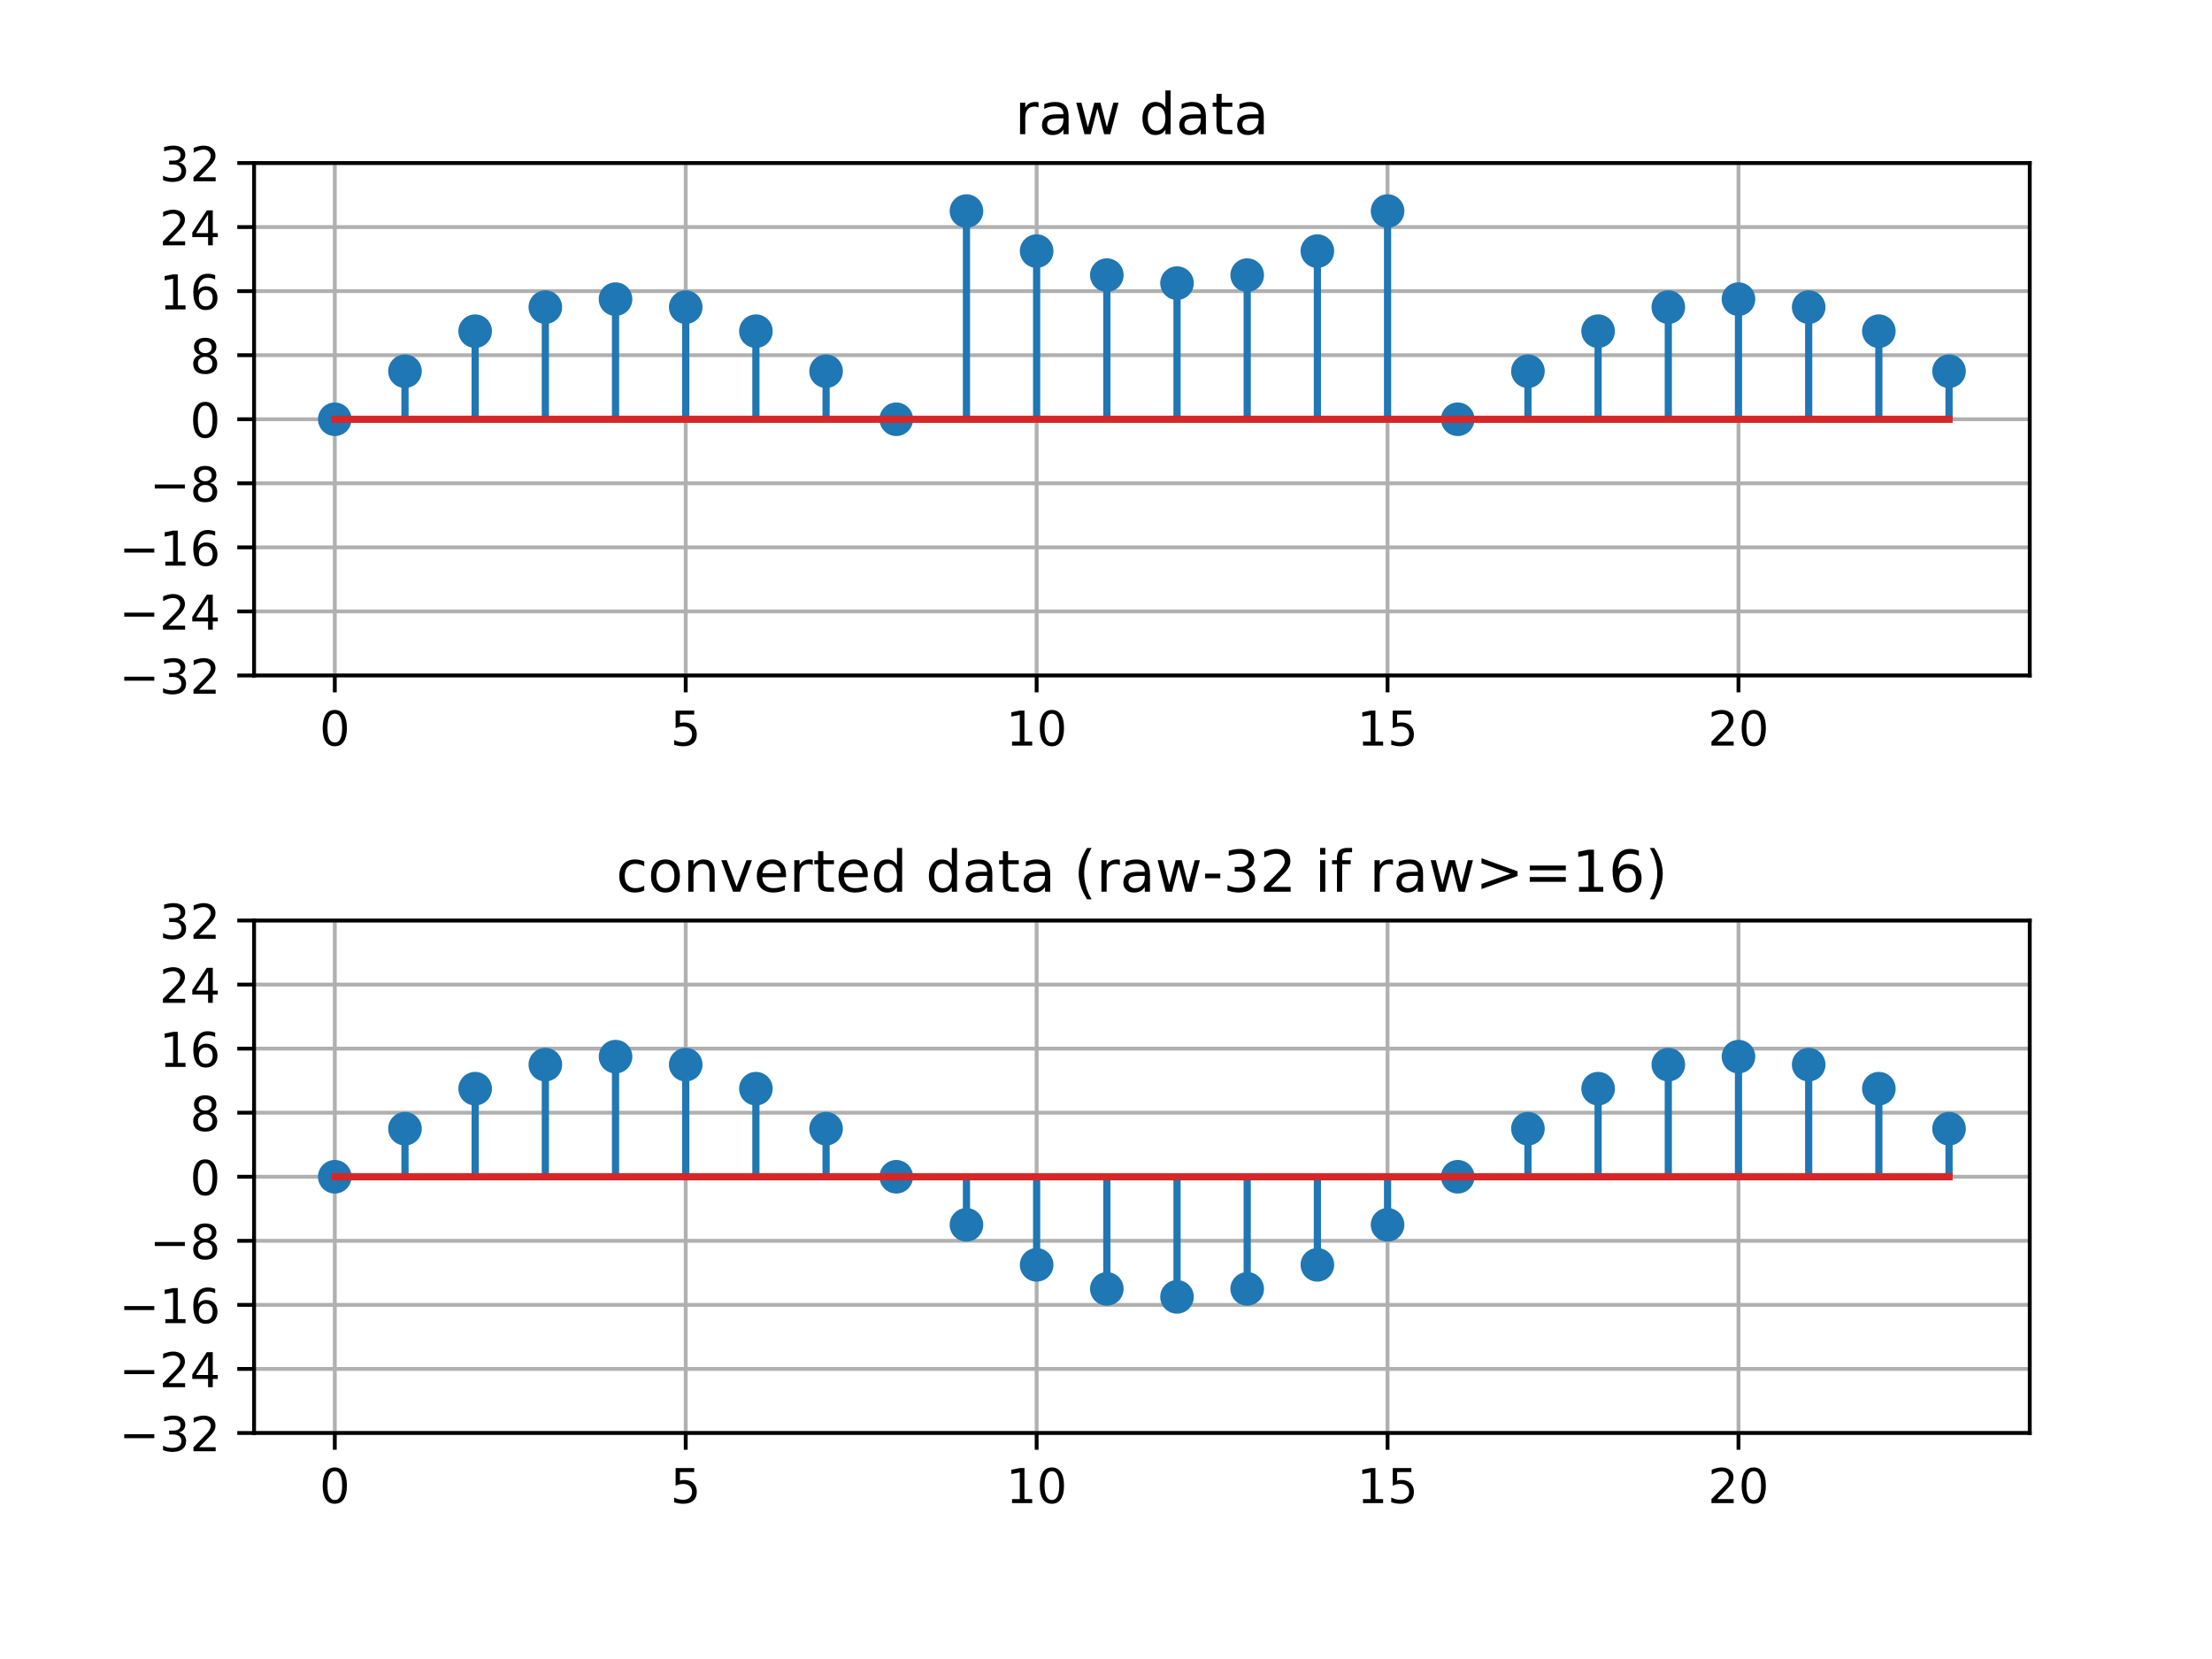 <?xml version="1.0" encoding="utf-8" standalone="no"?>
<!DOCTYPE svg PUBLIC "-//W3C//DTD SVG 1.1//EN"
  "http://www.w3.org/Graphics/SVG/1.1/DTD/svg11.dtd">
<!-- Created with matplotlib (https://matplotlib.org/) -->
<svg height="345.6pt" version="1.1" viewBox="0 0 460.8 345.6" width="460.8pt" xmlns="http://www.w3.org/2000/svg" xmlns:xlink="http://www.w3.org/1999/xlink">
 <defs>
  <style type="text/css">*{stroke-linecap:butt;stroke-linejoin:round;}</style>
 </defs>
 <g id="figure_1">
  <g id="patch_1">
   <path d="M 0 345.6 
L 460.8 345.6 
L 460.8 0 
L 0 0 
z
" style="fill:#ffffff;"/>
  </g>
  <g id="axes_1">
   <g id="patch_2">
    <path d="M 52.93 140.72 
L 422.835 140.72 
L 422.835 33.96 
L 52.93 33.96 
z
" style="fill:#ffffff;"/>
   </g>
   <g id="matplotlib.axis_1">
    <g id="xtick_1">
     <g id="line2d_1">
      <path clip-path="url(#p9aabb02a4c)" d="M 69.744 140.72 
L 69.744 33.96 
" style="fill:none;stroke:#b0b0b0;stroke-linecap:square;stroke-width:0.8;"/>
     </g>
     <g id="line2d_2">
      <defs>
       <path d="M 0 0 
L 0 3.5 
" id="m1d10cc7fa0" style="stroke:#000000;stroke-width:0.8;"/>
      </defs>
      <g>
       <use style="stroke:#000000;stroke-width:0.8;" x="69.744" xlink:href="#m1d10cc7fa0" y="140.72"/>
      </g>
     </g>
     <g id="text_1">
      <!-- 0 -->
      <g transform="translate(66.563 155.318)scale(0.1 -0.1)">
       <defs>
        <path d="M 31.781 66.406 
Q 24.172 66.406 20.328 58.906 
Q 16.5 51.422 16.5 36.375 
Q 16.5 21.391 20.328 13.891 
Q 24.172 6.391 31.781 6.391 
Q 39.453 6.391 43.281 13.891 
Q 47.125 21.391 47.125 36.375 
Q 47.125 51.422 43.281 58.906 
Q 39.453 66.406 31.781 66.406 
z
M 31.781 74.219 
Q 44.047 74.219 50.516 64.516 
Q 56.984 54.828 56.984 36.375 
Q 56.984 17.969 50.516 8.266 
Q 44.047 -1.422 31.781 -1.422 
Q 19.531 -1.422 13.062 8.266 
Q 6.594 17.969 6.594 36.375 
Q 6.594 54.828 13.062 64.516 
Q 19.531 74.219 31.781 74.219 
z
" id="DejaVuSans-48"/>
       </defs>
       <use xlink:href="#DejaVuSans-48"/>
      </g>
     </g>
    </g>
    <g id="xtick_2">
     <g id="line2d_3">
      <path clip-path="url(#p9aabb02a4c)" d="M 142.848 140.72 
L 142.848 33.96 
" style="fill:none;stroke:#b0b0b0;stroke-linecap:square;stroke-width:0.8;"/>
     </g>
     <g id="line2d_4">
      <g>
       <use style="stroke:#000000;stroke-width:0.8;" x="142.848" xlink:href="#m1d10cc7fa0" y="140.72"/>
      </g>
     </g>
     <g id="text_2">
      <!-- 5 -->
      <g transform="translate(139.666 155.318)scale(0.1 -0.1)">
       <defs>
        <path d="M 10.797 72.906 
L 49.516 72.906 
L 49.516 64.594 
L 19.828 64.594 
L 19.828 46.734 
Q 21.969 47.469 24.109 47.828 
Q 26.266 48.188 28.422 48.188 
Q 40.625 48.188 47.75 41.5 
Q 54.891 34.812 54.891 23.391 
Q 54.891 11.625 47.562 5.094 
Q 40.234 -1.422 26.906 -1.422 
Q 22.312 -1.422 17.547 -0.641 
Q 12.797 0.141 7.719 1.703 
L 7.719 11.625 
Q 12.109 9.234 16.797 8.062 
Q 21.484 6.891 26.703 6.891 
Q 35.156 6.891 40.078 11.328 
Q 45.016 15.766 45.016 23.391 
Q 45.016 31 40.078 35.438 
Q 35.156 39.891 26.703 39.891 
Q 22.75 39.891 18.812 39.016 
Q 14.891 38.141 10.797 36.281 
z
" id="DejaVuSans-53"/>
       </defs>
       <use xlink:href="#DejaVuSans-53"/>
      </g>
     </g>
    </g>
    <g id="xtick_3">
     <g id="line2d_5">
      <path clip-path="url(#p9aabb02a4c)" d="M 215.951 140.72 
L 215.951 33.96 
" style="fill:none;stroke:#b0b0b0;stroke-linecap:square;stroke-width:0.8;"/>
     </g>
     <g id="line2d_6">
      <g>
       <use style="stroke:#000000;stroke-width:0.8;" x="215.951" xlink:href="#m1d10cc7fa0" y="140.72"/>
      </g>
     </g>
     <g id="text_3">
      <!-- 10 -->
      <g transform="translate(209.589 155.318)scale(0.1 -0.1)">
       <defs>
        <path d="M 12.406 8.297 
L 28.516 8.297 
L 28.516 63.922 
L 10.984 60.406 
L 10.984 69.391 
L 28.422 72.906 
L 38.281 72.906 
L 38.281 8.297 
L 54.391 8.297 
L 54.391 0 
L 12.406 0 
z
" id="DejaVuSans-49"/>
       </defs>
       <use xlink:href="#DejaVuSans-49"/>
       <use x="63.623" xlink:href="#DejaVuSans-48"/>
      </g>
     </g>
    </g>
    <g id="xtick_4">
     <g id="line2d_7">
      <path clip-path="url(#p9aabb02a4c)" d="M 289.055 140.72 
L 289.055 33.96 
" style="fill:none;stroke:#b0b0b0;stroke-linecap:square;stroke-width:0.8;"/>
     </g>
     <g id="line2d_8">
      <g>
       <use style="stroke:#000000;stroke-width:0.8;" x="289.055" xlink:href="#m1d10cc7fa0" y="140.72"/>
      </g>
     </g>
     <g id="text_4">
      <!-- 15 -->
      <g transform="translate(282.693 155.318)scale(0.1 -0.1)">
       <use xlink:href="#DejaVuSans-49"/>
       <use x="63.623" xlink:href="#DejaVuSans-53"/>
      </g>
     </g>
    </g>
    <g id="xtick_5">
     <g id="line2d_9">
      <path clip-path="url(#p9aabb02a4c)" d="M 362.159 140.72 
L 362.159 33.96 
" style="fill:none;stroke:#b0b0b0;stroke-linecap:square;stroke-width:0.8;"/>
     </g>
     <g id="line2d_10">
      <g>
       <use style="stroke:#000000;stroke-width:0.8;" x="362.159" xlink:href="#m1d10cc7fa0" y="140.72"/>
      </g>
     </g>
     <g id="text_5">
      <!-- 20 -->
      <g transform="translate(355.796 155.318)scale(0.1 -0.1)">
       <defs>
        <path d="M 19.188 8.297 
L 53.609 8.297 
L 53.609 0 
L 7.328 0 
L 7.328 8.297 
Q 12.938 14.109 22.625 23.891 
Q 32.328 33.688 34.812 36.531 
Q 39.547 41.844 41.422 45.531 
Q 43.312 49.219 43.312 52.781 
Q 43.312 58.594 39.234 62.25 
Q 35.156 65.922 28.609 65.922 
Q 23.969 65.922 18.812 64.312 
Q 13.672 62.703 7.812 59.422 
L 7.812 69.391 
Q 13.766 71.781 18.938 73 
Q 24.125 74.219 28.422 74.219 
Q 39.75 74.219 46.484 68.547 
Q 53.219 62.891 53.219 53.422 
Q 53.219 48.922 51.531 44.891 
Q 49.859 40.875 45.406 35.406 
Q 44.188 33.984 37.641 27.219 
Q 31.109 20.453 19.188 8.297 
z
" id="DejaVuSans-50"/>
       </defs>
       <use xlink:href="#DejaVuSans-50"/>
       <use x="63.623" xlink:href="#DejaVuSans-48"/>
      </g>
     </g>
    </g>
   </g>
   <g id="matplotlib.axis_2">
    <g id="ytick_1">
     <g id="line2d_11">
      <path clip-path="url(#p9aabb02a4c)" d="M 52.93 87.34 
L 422.835 87.34 
" style="fill:none;stroke:#b0b0b0;stroke-linecap:square;stroke-width:0.8;"/>
     </g>
     <g id="line2d_12">
      <defs>
       <path d="M 0 0 
L -3.5 0 
" id="mdad51e6740" style="stroke:#000000;stroke-width:0.8;"/>
      </defs>
      <g>
       <use style="stroke:#000000;stroke-width:0.8;" x="52.93" xlink:href="#mdad51e6740" y="87.34"/>
      </g>
     </g>
     <g id="text_6">
      <!-- 0 -->
      <g transform="translate(39.568 91.139)scale(0.1 -0.1)">
       <use xlink:href="#DejaVuSans-48"/>
      </g>
     </g>
    </g>
    <g id="ytick_2">
     <g id="line2d_13">
      <path clip-path="url(#p9aabb02a4c)" d="M 52.93 73.995 
L 422.835 73.995 
" style="fill:none;stroke:#b0b0b0;stroke-linecap:square;stroke-width:0.8;"/>
     </g>
     <g id="line2d_14">
      <g>
       <use style="stroke:#000000;stroke-width:0.8;" x="52.93" xlink:href="#mdad51e6740" y="73.995"/>
      </g>
     </g>
     <g id="text_7">
      <!-- 8 -->
      <g transform="translate(39.568 77.794)scale(0.1 -0.1)">
       <defs>
        <path d="M 31.781 34.625 
Q 24.75 34.625 20.719 30.859 
Q 16.703 27.094 16.703 20.516 
Q 16.703 13.922 20.719 10.156 
Q 24.75 6.391 31.781 6.391 
Q 38.812 6.391 42.859 10.172 
Q 46.922 13.969 46.922 20.516 
Q 46.922 27.094 42.891 30.859 
Q 38.875 34.625 31.781 34.625 
z
M 21.922 38.812 
Q 15.578 40.375 12.031 44.719 
Q 8.5 49.078 8.5 55.328 
Q 8.5 64.062 14.719 69.141 
Q 20.953 74.219 31.781 74.219 
Q 42.672 74.219 48.875 69.141 
Q 55.078 64.062 55.078 55.328 
Q 55.078 49.078 51.531 44.719 
Q 48 40.375 41.703 38.812 
Q 48.828 37.156 52.797 32.312 
Q 56.781 27.484 56.781 20.516 
Q 56.781 9.906 50.312 4.234 
Q 43.844 -1.422 31.781 -1.422 
Q 19.734 -1.422 13.25 4.234 
Q 6.781 9.906 6.781 20.516 
Q 6.781 27.484 10.781 32.312 
Q 14.797 37.156 21.922 38.812 
z
M 18.312 54.391 
Q 18.312 48.734 21.844 45.562 
Q 25.391 42.391 31.781 42.391 
Q 38.141 42.391 41.719 45.562 
Q 45.312 48.734 45.312 54.391 
Q 45.312 60.062 41.719 63.234 
Q 38.141 66.406 31.781 66.406 
Q 25.391 66.406 21.844 63.234 
Q 18.312 60.062 18.312 54.391 
z
" id="DejaVuSans-56"/>
       </defs>
       <use xlink:href="#DejaVuSans-56"/>
      </g>
     </g>
    </g>
    <g id="ytick_3">
     <g id="line2d_15">
      <path clip-path="url(#p9aabb02a4c)" d="M 52.93 60.65 
L 422.835 60.65 
" style="fill:none;stroke:#b0b0b0;stroke-linecap:square;stroke-width:0.8;"/>
     </g>
     <g id="line2d_16">
      <g>
       <use style="stroke:#000000;stroke-width:0.8;" x="52.93" xlink:href="#mdad51e6740" y="60.65"/>
      </g>
     </g>
     <g id="text_8">
      <!-- 16 -->
      <g transform="translate(33.205 64.449)scale(0.1 -0.1)">
       <defs>
        <path d="M 33.016 40.375 
Q 26.375 40.375 22.484 35.828 
Q 18.609 31.297 18.609 23.391 
Q 18.609 15.531 22.484 10.953 
Q 26.375 6.391 33.016 6.391 
Q 39.656 6.391 43.531 10.953 
Q 47.406 15.531 47.406 23.391 
Q 47.406 31.297 43.531 35.828 
Q 39.656 40.375 33.016 40.375 
z
M 52.594 71.297 
L 52.594 62.312 
Q 48.875 64.062 45.094 64.984 
Q 41.312 65.922 37.594 65.922 
Q 27.828 65.922 22.672 59.328 
Q 17.531 52.734 16.797 39.406 
Q 19.672 43.656 24.016 45.922 
Q 28.375 48.188 33.594 48.188 
Q 44.578 48.188 50.953 41.516 
Q 57.328 34.859 57.328 23.391 
Q 57.328 12.156 50.688 5.359 
Q 44.047 -1.422 33.016 -1.422 
Q 20.359 -1.422 13.672 8.266 
Q 6.984 17.969 6.984 36.375 
Q 6.984 53.656 15.188 63.938 
Q 23.391 74.219 37.203 74.219 
Q 40.922 74.219 44.703 73.484 
Q 48.484 72.75 52.594 71.297 
z
" id="DejaVuSans-54"/>
       </defs>
       <use xlink:href="#DejaVuSans-49"/>
       <use x="63.623" xlink:href="#DejaVuSans-54"/>
      </g>
     </g>
    </g>
    <g id="ytick_4">
     <g id="line2d_17">
      <path clip-path="url(#p9aabb02a4c)" d="M 52.93 47.305 
L 422.835 47.305 
" style="fill:none;stroke:#b0b0b0;stroke-linecap:square;stroke-width:0.8;"/>
     </g>
     <g id="line2d_18">
      <g>
       <use style="stroke:#000000;stroke-width:0.8;" x="52.93" xlink:href="#mdad51e6740" y="47.305"/>
      </g>
     </g>
     <g id="text_9">
      <!-- 24 -->
      <g transform="translate(33.205 51.104)scale(0.1 -0.1)">
       <defs>
        <path d="M 37.797 64.312 
L 12.891 25.391 
L 37.797 25.391 
z
M 35.203 72.906 
L 47.609 72.906 
L 47.609 25.391 
L 58.016 25.391 
L 58.016 17.188 
L 47.609 17.188 
L 47.609 0 
L 37.797 0 
L 37.797 17.188 
L 4.891 17.188 
L 4.891 26.703 
z
" id="DejaVuSans-52"/>
       </defs>
       <use xlink:href="#DejaVuSans-50"/>
       <use x="63.623" xlink:href="#DejaVuSans-52"/>
      </g>
     </g>
    </g>
    <g id="ytick_5">
     <g id="line2d_19">
      <path clip-path="url(#p9aabb02a4c)" d="M 52.93 33.96 
L 422.835 33.96 
" style="fill:none;stroke:#b0b0b0;stroke-linecap:square;stroke-width:0.8;"/>
     </g>
     <g id="line2d_20">
      <g>
       <use style="stroke:#000000;stroke-width:0.8;" x="52.93" xlink:href="#mdad51e6740" y="33.96"/>
      </g>
     </g>
     <g id="text_10">
      <!-- 32 -->
      <g transform="translate(33.205 37.759)scale(0.1 -0.1)">
       <defs>
        <path d="M 40.578 39.312 
Q 47.656 37.797 51.625 33 
Q 55.609 28.219 55.609 21.188 
Q 55.609 10.406 48.188 4.484 
Q 40.766 -1.422 27.094 -1.422 
Q 22.516 -1.422 17.656 -0.516 
Q 12.797 0.391 7.625 2.203 
L 7.625 11.719 
Q 11.719 9.328 16.594 8.109 
Q 21.484 6.891 26.812 6.891 
Q 36.078 6.891 40.938 10.547 
Q 45.797 14.203 45.797 21.188 
Q 45.797 27.641 41.281 31.266 
Q 36.766 34.906 28.719 34.906 
L 20.219 34.906 
L 20.219 43.016 
L 29.109 43.016 
Q 36.375 43.016 40.234 45.922 
Q 44.094 48.828 44.094 54.297 
Q 44.094 59.906 40.109 62.906 
Q 36.141 65.922 28.719 65.922 
Q 24.656 65.922 20.016 65.031 
Q 15.375 64.156 9.812 62.312 
L 9.812 71.094 
Q 15.438 72.656 20.344 73.438 
Q 25.25 74.219 29.594 74.219 
Q 40.828 74.219 47.359 69.109 
Q 53.906 64.016 53.906 55.328 
Q 53.906 49.266 50.438 45.094 
Q 46.969 40.922 40.578 39.312 
z
" id="DejaVuSans-51"/>
       </defs>
       <use xlink:href="#DejaVuSans-51"/>
       <use x="63.623" xlink:href="#DejaVuSans-50"/>
      </g>
     </g>
    </g>
    <g id="ytick_6">
     <g id="line2d_21">
      <path clip-path="url(#p9aabb02a4c)" d="M 52.93 100.685 
L 422.835 100.685 
" style="fill:none;stroke:#b0b0b0;stroke-linecap:square;stroke-width:0.8;"/>
     </g>
     <g id="line2d_22">
      <g>
       <use style="stroke:#000000;stroke-width:0.8;" x="52.93" xlink:href="#mdad51e6740" y="100.685"/>
      </g>
     </g>
     <g id="text_11">
      <!-- −8 -->
      <g transform="translate(31.188 104.484)scale(0.1 -0.1)">
       <defs>
        <path d="M 10.594 35.5 
L 73.188 35.5 
L 73.188 27.203 
L 10.594 27.203 
z
" id="DejaVuSans-8722"/>
       </defs>
       <use xlink:href="#DejaVuSans-8722"/>
       <use x="83.789" xlink:href="#DejaVuSans-56"/>
      </g>
     </g>
    </g>
    <g id="ytick_7">
     <g id="line2d_23">
      <path clip-path="url(#p9aabb02a4c)" d="M 52.93 114.03 
L 422.835 114.03 
" style="fill:none;stroke:#b0b0b0;stroke-linecap:square;stroke-width:0.8;"/>
     </g>
     <g id="line2d_24">
      <g>
       <use style="stroke:#000000;stroke-width:0.8;" x="52.93" xlink:href="#mdad51e6740" y="114.03"/>
      </g>
     </g>
     <g id="text_12">
      <!-- −16 -->
      <g transform="translate(24.825 117.829)scale(0.1 -0.1)">
       <use xlink:href="#DejaVuSans-8722"/>
       <use x="83.789" xlink:href="#DejaVuSans-49"/>
       <use x="147.412" xlink:href="#DejaVuSans-54"/>
      </g>
     </g>
    </g>
    <g id="ytick_8">
     <g id="line2d_25">
      <path clip-path="url(#p9aabb02a4c)" d="M 52.93 127.375 
L 422.835 127.375 
" style="fill:none;stroke:#b0b0b0;stroke-linecap:square;stroke-width:0.8;"/>
     </g>
     <g id="line2d_26">
      <g>
       <use style="stroke:#000000;stroke-width:0.8;" x="52.93" xlink:href="#mdad51e6740" y="127.375"/>
      </g>
     </g>
     <g id="text_13">
      <!-- −24 -->
      <g transform="translate(24.825 131.174)scale(0.1 -0.1)">
       <use xlink:href="#DejaVuSans-8722"/>
       <use x="83.789" xlink:href="#DejaVuSans-50"/>
       <use x="147.412" xlink:href="#DejaVuSans-52"/>
      </g>
     </g>
    </g>
    <g id="ytick_9">
     <g id="line2d_27">
      <path clip-path="url(#p9aabb02a4c)" d="M 52.93 140.72 
L 422.835 140.72 
" style="fill:none;stroke:#b0b0b0;stroke-linecap:square;stroke-width:0.8;"/>
     </g>
     <g id="line2d_28">
      <g>
       <use style="stroke:#000000;stroke-width:0.8;" x="52.93" xlink:href="#mdad51e6740" y="140.72"/>
      </g>
     </g>
     <g id="text_14">
      <!-- −32 -->
      <g transform="translate(24.825 144.519)scale(0.1 -0.1)">
       <use xlink:href="#DejaVuSans-8722"/>
       <use x="83.789" xlink:href="#DejaVuSans-51"/>
       <use x="147.412" xlink:href="#DejaVuSans-50"/>
      </g>
     </g>
    </g>
   </g>
   <g id="LineCollection_1">
    <path clip-path="url(#p9aabb02a4c)" d="M 69.744 87.34 
L 69.744 87.34 
" style="fill:none;stroke:#1f77b4;stroke-width:1.5;"/>
    <path clip-path="url(#p9aabb02a4c)" d="M 84.365 87.34 
L 84.365 77.331 
" style="fill:none;stroke:#1f77b4;stroke-width:1.5;"/>
    <path clip-path="url(#p9aabb02a4c)" d="M 98.985 87.34 
L 98.985 68.991 
" style="fill:none;stroke:#1f77b4;stroke-width:1.5;"/>
    <path clip-path="url(#p9aabb02a4c)" d="M 113.606 87.34 
L 113.606 63.986 
" style="fill:none;stroke:#1f77b4;stroke-width:1.5;"/>
    <path clip-path="url(#p9aabb02a4c)" d="M 128.227 87.34 
L 128.227 62.318 
" style="fill:none;stroke:#1f77b4;stroke-width:1.5;"/>
    <path clip-path="url(#p9aabb02a4c)" d="M 142.848 87.34 
L 142.848 63.986 
" style="fill:none;stroke:#1f77b4;stroke-width:1.5;"/>
    <path clip-path="url(#p9aabb02a4c)" d="M 157.468 87.34 
L 157.468 68.991 
" style="fill:none;stroke:#1f77b4;stroke-width:1.5;"/>
    <path clip-path="url(#p9aabb02a4c)" d="M 172.089 87.34 
L 172.089 77.331 
" style="fill:none;stroke:#1f77b4;stroke-width:1.5;"/>
    <path clip-path="url(#p9aabb02a4c)" d="M 186.71 87.34 
L 186.71 87.34 
" style="fill:none;stroke:#1f77b4;stroke-width:1.5;"/>
    <path clip-path="url(#p9aabb02a4c)" d="M 201.331 87.34 
L 201.331 43.969 
" style="fill:none;stroke:#1f77b4;stroke-width:1.5;"/>
    <path clip-path="url(#p9aabb02a4c)" d="M 215.951 87.34 
L 215.951 52.309 
" style="fill:none;stroke:#1f77b4;stroke-width:1.5;"/>
    <path clip-path="url(#p9aabb02a4c)" d="M 230.572 87.34 
L 230.572 57.314 
" style="fill:none;stroke:#1f77b4;stroke-width:1.5;"/>
    <path clip-path="url(#p9aabb02a4c)" d="M 245.193 87.34 
L 245.193 58.982 
" style="fill:none;stroke:#1f77b4;stroke-width:1.5;"/>
    <path clip-path="url(#p9aabb02a4c)" d="M 259.814 87.34 
L 259.814 57.314 
" style="fill:none;stroke:#1f77b4;stroke-width:1.5;"/>
    <path clip-path="url(#p9aabb02a4c)" d="M 274.434 87.34 
L 274.434 52.309 
" style="fill:none;stroke:#1f77b4;stroke-width:1.5;"/>
    <path clip-path="url(#p9aabb02a4c)" d="M 289.055 87.34 
L 289.055 43.969 
" style="fill:none;stroke:#1f77b4;stroke-width:1.5;"/>
    <path clip-path="url(#p9aabb02a4c)" d="M 303.676 87.34 
L 303.676 87.34 
" style="fill:none;stroke:#1f77b4;stroke-width:1.5;"/>
    <path clip-path="url(#p9aabb02a4c)" d="M 318.297 87.34 
L 318.297 77.331 
" style="fill:none;stroke:#1f77b4;stroke-width:1.5;"/>
    <path clip-path="url(#p9aabb02a4c)" d="M 332.917 87.34 
L 332.917 68.991 
" style="fill:none;stroke:#1f77b4;stroke-width:1.5;"/>
    <path clip-path="url(#p9aabb02a4c)" d="M 347.538 87.34 
L 347.538 63.986 
" style="fill:none;stroke:#1f77b4;stroke-width:1.5;"/>
    <path clip-path="url(#p9aabb02a4c)" d="M 362.159 87.34 
L 362.159 62.318 
" style="fill:none;stroke:#1f77b4;stroke-width:1.5;"/>
    <path clip-path="url(#p9aabb02a4c)" d="M 376.78 87.34 
L 376.78 63.986 
" style="fill:none;stroke:#1f77b4;stroke-width:1.5;"/>
    <path clip-path="url(#p9aabb02a4c)" d="M 391.4 87.34 
L 391.4 68.991 
" style="fill:none;stroke:#1f77b4;stroke-width:1.5;"/>
    <path clip-path="url(#p9aabb02a4c)" d="M 406.021 87.34 
L 406.021 77.331 
" style="fill:none;stroke:#1f77b4;stroke-width:1.5;"/>
   </g>
   <g id="line2d_29">
    <defs>
     <path d="M 0 3 
C 0.796 3 1.559 2.684 2.121 2.121 
C 2.684 1.559 3 0.796 3 0 
C 3 -0.796 2.684 -1.559 2.121 -2.121 
C 1.559 -2.684 0.796 -3 0 -3 
C -0.796 -3 -1.559 -2.684 -2.121 -2.121 
C -2.684 -1.559 -3 -0.796 -3 0 
C -3 0.796 -2.684 1.559 -2.121 2.121 
C -1.559 2.684 -0.796 3 0 3 
z
" id="mf9936ecbf2" style="stroke:#1f77b4;"/>
    </defs>
    <g clip-path="url(#p9aabb02a4c)">
     <use style="fill:#1f77b4;stroke:#1f77b4;" x="69.744" xlink:href="#mf9936ecbf2" y="87.34"/>
     <use style="fill:#1f77b4;stroke:#1f77b4;" x="84.365" xlink:href="#mf9936ecbf2" y="77.331"/>
     <use style="fill:#1f77b4;stroke:#1f77b4;" x="98.985" xlink:href="#mf9936ecbf2" y="68.991"/>
     <use style="fill:#1f77b4;stroke:#1f77b4;" x="113.606" xlink:href="#mf9936ecbf2" y="63.986"/>
     <use style="fill:#1f77b4;stroke:#1f77b4;" x="128.227" xlink:href="#mf9936ecbf2" y="62.318"/>
     <use style="fill:#1f77b4;stroke:#1f77b4;" x="142.848" xlink:href="#mf9936ecbf2" y="63.986"/>
     <use style="fill:#1f77b4;stroke:#1f77b4;" x="157.468" xlink:href="#mf9936ecbf2" y="68.991"/>
     <use style="fill:#1f77b4;stroke:#1f77b4;" x="172.089" xlink:href="#mf9936ecbf2" y="77.331"/>
     <use style="fill:#1f77b4;stroke:#1f77b4;" x="186.71" xlink:href="#mf9936ecbf2" y="87.34"/>
     <use style="fill:#1f77b4;stroke:#1f77b4;" x="201.331" xlink:href="#mf9936ecbf2" y="43.969"/>
     <use style="fill:#1f77b4;stroke:#1f77b4;" x="215.951" xlink:href="#mf9936ecbf2" y="52.309"/>
     <use style="fill:#1f77b4;stroke:#1f77b4;" x="230.572" xlink:href="#mf9936ecbf2" y="57.314"/>
     <use style="fill:#1f77b4;stroke:#1f77b4;" x="245.193" xlink:href="#mf9936ecbf2" y="58.982"/>
     <use style="fill:#1f77b4;stroke:#1f77b4;" x="259.814" xlink:href="#mf9936ecbf2" y="57.314"/>
     <use style="fill:#1f77b4;stroke:#1f77b4;" x="274.434" xlink:href="#mf9936ecbf2" y="52.309"/>
     <use style="fill:#1f77b4;stroke:#1f77b4;" x="289.055" xlink:href="#mf9936ecbf2" y="43.969"/>
     <use style="fill:#1f77b4;stroke:#1f77b4;" x="303.676" xlink:href="#mf9936ecbf2" y="87.34"/>
     <use style="fill:#1f77b4;stroke:#1f77b4;" x="318.297" xlink:href="#mf9936ecbf2" y="77.331"/>
     <use style="fill:#1f77b4;stroke:#1f77b4;" x="332.917" xlink:href="#mf9936ecbf2" y="68.991"/>
     <use style="fill:#1f77b4;stroke:#1f77b4;" x="347.538" xlink:href="#mf9936ecbf2" y="63.986"/>
     <use style="fill:#1f77b4;stroke:#1f77b4;" x="362.159" xlink:href="#mf9936ecbf2" y="62.318"/>
     <use style="fill:#1f77b4;stroke:#1f77b4;" x="376.78" xlink:href="#mf9936ecbf2" y="63.986"/>
     <use style="fill:#1f77b4;stroke:#1f77b4;" x="391.4" xlink:href="#mf9936ecbf2" y="68.991"/>
     <use style="fill:#1f77b4;stroke:#1f77b4;" x="406.021" xlink:href="#mf9936ecbf2" y="77.331"/>
    </g>
   </g>
   <g id="line2d_30">
    <path clip-path="url(#p9aabb02a4c)" d="M 69.744 87.34 
L 406.021 87.34 
" style="fill:none;stroke:#d62728;stroke-linecap:square;stroke-width:1.5;"/>
   </g>
   <g id="patch_3">
    <path d="M 52.93 140.72 
L 52.93 33.96 
" style="fill:none;stroke:#000000;stroke-linecap:square;stroke-linejoin:miter;stroke-width:0.8;"/>
   </g>
   <g id="patch_4">
    <path d="M 422.835 140.72 
L 422.835 33.96 
" style="fill:none;stroke:#000000;stroke-linecap:square;stroke-linejoin:miter;stroke-width:0.8;"/>
   </g>
   <g id="patch_5">
    <path d="M 52.93 140.72 
L 422.835 140.72 
" style="fill:none;stroke:#000000;stroke-linecap:square;stroke-linejoin:miter;stroke-width:0.8;"/>
   </g>
   <g id="patch_6">
    <path d="M 52.93 33.96 
L 422.835 33.96 
" style="fill:none;stroke:#000000;stroke-linecap:square;stroke-linejoin:miter;stroke-width:0.8;"/>
   </g>
   <g id="text_15">
    <!-- raw data -->
    <g transform="translate(211.41 27.96)scale(0.12 -0.12)">
     <defs>
      <path d="M 41.109 46.297 
Q 39.594 47.172 37.812 47.578 
Q 36.031 48 33.891 48 
Q 26.266 48 22.188 43.047 
Q 18.109 38.094 18.109 28.812 
L 18.109 0 
L 9.078 0 
L 9.078 54.688 
L 18.109 54.688 
L 18.109 46.188 
Q 20.953 51.172 25.484 53.578 
Q 30.031 56 36.531 56 
Q 37.453 56 38.578 55.875 
Q 39.703 55.766 41.062 55.516 
z
" id="DejaVuSans-114"/>
      <path d="M 34.281 27.484 
Q 23.391 27.484 19.188 25 
Q 14.984 22.516 14.984 16.5 
Q 14.984 11.719 18.141 8.906 
Q 21.297 6.109 26.703 6.109 
Q 34.188 6.109 38.703 11.406 
Q 43.219 16.703 43.219 25.484 
L 43.219 27.484 
z
M 52.203 31.203 
L 52.203 0 
L 43.219 0 
L 43.219 8.297 
Q 40.141 3.328 35.547 0.953 
Q 30.953 -1.422 24.312 -1.422 
Q 15.922 -1.422 10.953 3.297 
Q 6 8.016 6 15.922 
Q 6 25.141 12.172 29.828 
Q 18.359 34.516 30.609 34.516 
L 43.219 34.516 
L 43.219 35.406 
Q 43.219 41.609 39.141 45 
Q 35.062 48.391 27.688 48.391 
Q 23 48.391 18.547 47.266 
Q 14.109 46.141 10.016 43.891 
L 10.016 52.203 
Q 14.938 54.109 19.578 55.047 
Q 24.219 56 28.609 56 
Q 40.484 56 46.344 49.844 
Q 52.203 43.703 52.203 31.203 
z
" id="DejaVuSans-97"/>
      <path d="M 4.203 54.688 
L 13.188 54.688 
L 24.422 12.016 
L 35.594 54.688 
L 46.188 54.688 
L 57.422 12.016 
L 68.609 54.688 
L 77.594 54.688 
L 63.281 0 
L 52.688 0 
L 40.922 44.828 
L 29.109 0 
L 18.5 0 
z
" id="DejaVuSans-119"/>
      <path id="DejaVuSans-32"/>
      <path d="M 45.406 46.391 
L 45.406 75.984 
L 54.391 75.984 
L 54.391 0 
L 45.406 0 
L 45.406 8.203 
Q 42.578 3.328 38.25 0.953 
Q 33.938 -1.422 27.875 -1.422 
Q 17.969 -1.422 11.734 6.484 
Q 5.516 14.406 5.516 27.297 
Q 5.516 40.188 11.734 48.094 
Q 17.969 56 27.875 56 
Q 33.938 56 38.25 53.625 
Q 42.578 51.266 45.406 46.391 
z
M 14.797 27.297 
Q 14.797 17.391 18.875 11.75 
Q 22.953 6.109 30.078 6.109 
Q 37.203 6.109 41.297 11.75 
Q 45.406 17.391 45.406 27.297 
Q 45.406 37.203 41.297 42.844 
Q 37.203 48.484 30.078 48.484 
Q 22.953 48.484 18.875 42.844 
Q 14.797 37.203 14.797 27.297 
z
" id="DejaVuSans-100"/>
      <path d="M 18.312 70.219 
L 18.312 54.688 
L 36.812 54.688 
L 36.812 47.703 
L 18.312 47.703 
L 18.312 18.016 
Q 18.312 11.328 20.141 9.422 
Q 21.969 7.516 27.594 7.516 
L 36.812 7.516 
L 36.812 0 
L 27.594 0 
Q 17.188 0 13.234 3.875 
Q 9.281 7.766 9.281 18.016 
L 9.281 47.703 
L 2.688 47.703 
L 2.688 54.688 
L 9.281 54.688 
L 9.281 70.219 
z
" id="DejaVuSans-116"/>
     </defs>
     <use xlink:href="#DejaVuSans-114"/>
     <use x="41.113" xlink:href="#DejaVuSans-97"/>
     <use x="102.393" xlink:href="#DejaVuSans-119"/>
     <use x="184.18" xlink:href="#DejaVuSans-32"/>
     <use x="215.967" xlink:href="#DejaVuSans-100"/>
     <use x="279.443" xlink:href="#DejaVuSans-97"/>
     <use x="340.723" xlink:href="#DejaVuSans-116"/>
     <use x="379.932" xlink:href="#DejaVuSans-97"/>
    </g>
   </g>
  </g>
  <g id="axes_2">
   <g id="patch_7">
    <path d="M 52.93 298.52 
L 422.835 298.52 
L 422.835 191.76 
L 52.93 191.76 
z
" style="fill:#ffffff;"/>
   </g>
   <g id="matplotlib.axis_3">
    <g id="xtick_6">
     <g id="line2d_31">
      <path clip-path="url(#pd0b69a30bd)" d="M 69.744 298.52 
L 69.744 191.76 
" style="fill:none;stroke:#b0b0b0;stroke-linecap:square;stroke-width:0.8;"/>
     </g>
     <g id="line2d_32">
      <g>
       <use style="stroke:#000000;stroke-width:0.8;" x="69.744" xlink:href="#m1d10cc7fa0" y="298.52"/>
      </g>
     </g>
     <g id="text_16">
      <!-- 0 -->
      <g transform="translate(66.563 313.118)scale(0.1 -0.1)">
       <use xlink:href="#DejaVuSans-48"/>
      </g>
     </g>
    </g>
    <g id="xtick_7">
     <g id="line2d_33">
      <path clip-path="url(#pd0b69a30bd)" d="M 142.848 298.52 
L 142.848 191.76 
" style="fill:none;stroke:#b0b0b0;stroke-linecap:square;stroke-width:0.8;"/>
     </g>
     <g id="line2d_34">
      <g>
       <use style="stroke:#000000;stroke-width:0.8;" x="142.848" xlink:href="#m1d10cc7fa0" y="298.52"/>
      </g>
     </g>
     <g id="text_17">
      <!-- 5 -->
      <g transform="translate(139.666 313.118)scale(0.1 -0.1)">
       <use xlink:href="#DejaVuSans-53"/>
      </g>
     </g>
    </g>
    <g id="xtick_8">
     <g id="line2d_35">
      <path clip-path="url(#pd0b69a30bd)" d="M 215.951 298.52 
L 215.951 191.76 
" style="fill:none;stroke:#b0b0b0;stroke-linecap:square;stroke-width:0.8;"/>
     </g>
     <g id="line2d_36">
      <g>
       <use style="stroke:#000000;stroke-width:0.8;" x="215.951" xlink:href="#m1d10cc7fa0" y="298.52"/>
      </g>
     </g>
     <g id="text_18">
      <!-- 10 -->
      <g transform="translate(209.589 313.118)scale(0.1 -0.1)">
       <use xlink:href="#DejaVuSans-49"/>
       <use x="63.623" xlink:href="#DejaVuSans-48"/>
      </g>
     </g>
    </g>
    <g id="xtick_9">
     <g id="line2d_37">
      <path clip-path="url(#pd0b69a30bd)" d="M 289.055 298.52 
L 289.055 191.76 
" style="fill:none;stroke:#b0b0b0;stroke-linecap:square;stroke-width:0.8;"/>
     </g>
     <g id="line2d_38">
      <g>
       <use style="stroke:#000000;stroke-width:0.8;" x="289.055" xlink:href="#m1d10cc7fa0" y="298.52"/>
      </g>
     </g>
     <g id="text_19">
      <!-- 15 -->
      <g transform="translate(282.693 313.118)scale(0.1 -0.1)">
       <use xlink:href="#DejaVuSans-49"/>
       <use x="63.623" xlink:href="#DejaVuSans-53"/>
      </g>
     </g>
    </g>
    <g id="xtick_10">
     <g id="line2d_39">
      <path clip-path="url(#pd0b69a30bd)" d="M 362.159 298.52 
L 362.159 191.76 
" style="fill:none;stroke:#b0b0b0;stroke-linecap:square;stroke-width:0.8;"/>
     </g>
     <g id="line2d_40">
      <g>
       <use style="stroke:#000000;stroke-width:0.8;" x="362.159" xlink:href="#m1d10cc7fa0" y="298.52"/>
      </g>
     </g>
     <g id="text_20">
      <!-- 20 -->
      <g transform="translate(355.796 313.118)scale(0.1 -0.1)">
       <use xlink:href="#DejaVuSans-50"/>
       <use x="63.623" xlink:href="#DejaVuSans-48"/>
      </g>
     </g>
    </g>
   </g>
   <g id="matplotlib.axis_4">
    <g id="ytick_10">
     <g id="line2d_41">
      <path clip-path="url(#pd0b69a30bd)" d="M 52.93 245.14 
L 422.835 245.14 
" style="fill:none;stroke:#b0b0b0;stroke-linecap:square;stroke-width:0.8;"/>
     </g>
     <g id="line2d_42">
      <g>
       <use style="stroke:#000000;stroke-width:0.8;" x="52.93" xlink:href="#mdad51e6740" y="245.14"/>
      </g>
     </g>
     <g id="text_21">
      <!-- 0 -->
      <g transform="translate(39.568 248.939)scale(0.1 -0.1)">
       <use xlink:href="#DejaVuSans-48"/>
      </g>
     </g>
    </g>
    <g id="ytick_11">
     <g id="line2d_43">
      <path clip-path="url(#pd0b69a30bd)" d="M 52.93 231.795 
L 422.835 231.795 
" style="fill:none;stroke:#b0b0b0;stroke-linecap:square;stroke-width:0.8;"/>
     </g>
     <g id="line2d_44">
      <g>
       <use style="stroke:#000000;stroke-width:0.8;" x="52.93" xlink:href="#mdad51e6740" y="231.795"/>
      </g>
     </g>
     <g id="text_22">
      <!-- 8 -->
      <g transform="translate(39.568 235.594)scale(0.1 -0.1)">
       <use xlink:href="#DejaVuSans-56"/>
      </g>
     </g>
    </g>
    <g id="ytick_12">
     <g id="line2d_45">
      <path clip-path="url(#pd0b69a30bd)" d="M 52.93 218.45 
L 422.835 218.45 
" style="fill:none;stroke:#b0b0b0;stroke-linecap:square;stroke-width:0.8;"/>
     </g>
     <g id="line2d_46">
      <g>
       <use style="stroke:#000000;stroke-width:0.8;" x="52.93" xlink:href="#mdad51e6740" y="218.45"/>
      </g>
     </g>
     <g id="text_23">
      <!-- 16 -->
      <g transform="translate(33.205 222.249)scale(0.1 -0.1)">
       <use xlink:href="#DejaVuSans-49"/>
       <use x="63.623" xlink:href="#DejaVuSans-54"/>
      </g>
     </g>
    </g>
    <g id="ytick_13">
     <g id="line2d_47">
      <path clip-path="url(#pd0b69a30bd)" d="M 52.93 205.105 
L 422.835 205.105 
" style="fill:none;stroke:#b0b0b0;stroke-linecap:square;stroke-width:0.8;"/>
     </g>
     <g id="line2d_48">
      <g>
       <use style="stroke:#000000;stroke-width:0.8;" x="52.93" xlink:href="#mdad51e6740" y="205.105"/>
      </g>
     </g>
     <g id="text_24">
      <!-- 24 -->
      <g transform="translate(33.205 208.904)scale(0.1 -0.1)">
       <use xlink:href="#DejaVuSans-50"/>
       <use x="63.623" xlink:href="#DejaVuSans-52"/>
      </g>
     </g>
    </g>
    <g id="ytick_14">
     <g id="line2d_49">
      <path clip-path="url(#pd0b69a30bd)" d="M 52.93 191.76 
L 422.835 191.76 
" style="fill:none;stroke:#b0b0b0;stroke-linecap:square;stroke-width:0.8;"/>
     </g>
     <g id="line2d_50">
      <g>
       <use style="stroke:#000000;stroke-width:0.8;" x="52.93" xlink:href="#mdad51e6740" y="191.76"/>
      </g>
     </g>
     <g id="text_25">
      <!-- 32 -->
      <g transform="translate(33.205 195.559)scale(0.1 -0.1)">
       <use xlink:href="#DejaVuSans-51"/>
       <use x="63.623" xlink:href="#DejaVuSans-50"/>
      </g>
     </g>
    </g>
    <g id="ytick_15">
     <g id="line2d_51">
      <path clip-path="url(#pd0b69a30bd)" d="M 52.93 258.485 
L 422.835 258.485 
" style="fill:none;stroke:#b0b0b0;stroke-linecap:square;stroke-width:0.8;"/>
     </g>
     <g id="line2d_52">
      <g>
       <use style="stroke:#000000;stroke-width:0.8;" x="52.93" xlink:href="#mdad51e6740" y="258.485"/>
      </g>
     </g>
     <g id="text_26">
      <!-- −8 -->
      <g transform="translate(31.188 262.284)scale(0.1 -0.1)">
       <use xlink:href="#DejaVuSans-8722"/>
       <use x="83.789" xlink:href="#DejaVuSans-56"/>
      </g>
     </g>
    </g>
    <g id="ytick_16">
     <g id="line2d_53">
      <path clip-path="url(#pd0b69a30bd)" d="M 52.93 271.83 
L 422.835 271.83 
" style="fill:none;stroke:#b0b0b0;stroke-linecap:square;stroke-width:0.8;"/>
     </g>
     <g id="line2d_54">
      <g>
       <use style="stroke:#000000;stroke-width:0.8;" x="52.93" xlink:href="#mdad51e6740" y="271.83"/>
      </g>
     </g>
     <g id="text_27">
      <!-- −16 -->
      <g transform="translate(24.825 275.629)scale(0.1 -0.1)">
       <use xlink:href="#DejaVuSans-8722"/>
       <use x="83.789" xlink:href="#DejaVuSans-49"/>
       <use x="147.412" xlink:href="#DejaVuSans-54"/>
      </g>
     </g>
    </g>
    <g id="ytick_17">
     <g id="line2d_55">
      <path clip-path="url(#pd0b69a30bd)" d="M 52.93 285.175 
L 422.835 285.175 
" style="fill:none;stroke:#b0b0b0;stroke-linecap:square;stroke-width:0.8;"/>
     </g>
     <g id="line2d_56">
      <g>
       <use style="stroke:#000000;stroke-width:0.8;" x="52.93" xlink:href="#mdad51e6740" y="285.175"/>
      </g>
     </g>
     <g id="text_28">
      <!-- −24 -->
      <g transform="translate(24.825 288.974)scale(0.1 -0.1)">
       <use xlink:href="#DejaVuSans-8722"/>
       <use x="83.789" xlink:href="#DejaVuSans-50"/>
       <use x="147.412" xlink:href="#DejaVuSans-52"/>
      </g>
     </g>
    </g>
    <g id="ytick_18">
     <g id="line2d_57">
      <path clip-path="url(#pd0b69a30bd)" d="M 52.93 298.52 
L 422.835 298.52 
" style="fill:none;stroke:#b0b0b0;stroke-linecap:square;stroke-width:0.8;"/>
     </g>
     <g id="line2d_58">
      <g>
       <use style="stroke:#000000;stroke-width:0.8;" x="52.93" xlink:href="#mdad51e6740" y="298.52"/>
      </g>
     </g>
     <g id="text_29">
      <!-- −32 -->
      <g transform="translate(24.825 302.319)scale(0.1 -0.1)">
       <use xlink:href="#DejaVuSans-8722"/>
       <use x="83.789" xlink:href="#DejaVuSans-51"/>
       <use x="147.412" xlink:href="#DejaVuSans-50"/>
      </g>
     </g>
    </g>
   </g>
   <g id="LineCollection_2">
    <path clip-path="url(#pd0b69a30bd)" d="M 69.744 245.14 
L 69.744 245.14 
" style="fill:none;stroke:#1f77b4;stroke-width:1.5;"/>
    <path clip-path="url(#pd0b69a30bd)" d="M 84.365 245.14 
L 84.365 235.131 
" style="fill:none;stroke:#1f77b4;stroke-width:1.5;"/>
    <path clip-path="url(#pd0b69a30bd)" d="M 98.985 245.14 
L 98.985 226.791 
" style="fill:none;stroke:#1f77b4;stroke-width:1.5;"/>
    <path clip-path="url(#pd0b69a30bd)" d="M 113.606 245.14 
L 113.606 221.786 
" style="fill:none;stroke:#1f77b4;stroke-width:1.5;"/>
    <path clip-path="url(#pd0b69a30bd)" d="M 128.227 245.14 
L 128.227 220.118 
" style="fill:none;stroke:#1f77b4;stroke-width:1.5;"/>
    <path clip-path="url(#pd0b69a30bd)" d="M 142.848 245.14 
L 142.848 221.786 
" style="fill:none;stroke:#1f77b4;stroke-width:1.5;"/>
    <path clip-path="url(#pd0b69a30bd)" d="M 157.468 245.14 
L 157.468 226.791 
" style="fill:none;stroke:#1f77b4;stroke-width:1.5;"/>
    <path clip-path="url(#pd0b69a30bd)" d="M 172.089 245.14 
L 172.089 235.131 
" style="fill:none;stroke:#1f77b4;stroke-width:1.5;"/>
    <path clip-path="url(#pd0b69a30bd)" d="M 186.71 245.14 
L 186.71 245.14 
" style="fill:none;stroke:#1f77b4;stroke-width:1.5;"/>
    <path clip-path="url(#pd0b69a30bd)" d="M 201.331 245.14 
L 201.331 255.149 
" style="fill:none;stroke:#1f77b4;stroke-width:1.5;"/>
    <path clip-path="url(#pd0b69a30bd)" d="M 215.951 245.14 
L 215.951 263.489 
" style="fill:none;stroke:#1f77b4;stroke-width:1.5;"/>
    <path clip-path="url(#pd0b69a30bd)" d="M 230.572 245.14 
L 230.572 268.494 
" style="fill:none;stroke:#1f77b4;stroke-width:1.5;"/>
    <path clip-path="url(#pd0b69a30bd)" d="M 245.193 245.14 
L 245.193 270.162 
" style="fill:none;stroke:#1f77b4;stroke-width:1.5;"/>
    <path clip-path="url(#pd0b69a30bd)" d="M 259.814 245.14 
L 259.814 268.494 
" style="fill:none;stroke:#1f77b4;stroke-width:1.5;"/>
    <path clip-path="url(#pd0b69a30bd)" d="M 274.434 245.14 
L 274.434 263.489 
" style="fill:none;stroke:#1f77b4;stroke-width:1.5;"/>
    <path clip-path="url(#pd0b69a30bd)" d="M 289.055 245.14 
L 289.055 255.149 
" style="fill:none;stroke:#1f77b4;stroke-width:1.5;"/>
    <path clip-path="url(#pd0b69a30bd)" d="M 303.676 245.14 
L 303.676 245.14 
" style="fill:none;stroke:#1f77b4;stroke-width:1.5;"/>
    <path clip-path="url(#pd0b69a30bd)" d="M 318.297 245.14 
L 318.297 235.131 
" style="fill:none;stroke:#1f77b4;stroke-width:1.5;"/>
    <path clip-path="url(#pd0b69a30bd)" d="M 332.917 245.14 
L 332.917 226.791 
" style="fill:none;stroke:#1f77b4;stroke-width:1.5;"/>
    <path clip-path="url(#pd0b69a30bd)" d="M 347.538 245.14 
L 347.538 221.786 
" style="fill:none;stroke:#1f77b4;stroke-width:1.5;"/>
    <path clip-path="url(#pd0b69a30bd)" d="M 362.159 245.14 
L 362.159 220.118 
" style="fill:none;stroke:#1f77b4;stroke-width:1.5;"/>
    <path clip-path="url(#pd0b69a30bd)" d="M 376.78 245.14 
L 376.78 221.786 
" style="fill:none;stroke:#1f77b4;stroke-width:1.5;"/>
    <path clip-path="url(#pd0b69a30bd)" d="M 391.4 245.14 
L 391.4 226.791 
" style="fill:none;stroke:#1f77b4;stroke-width:1.5;"/>
    <path clip-path="url(#pd0b69a30bd)" d="M 406.021 245.14 
L 406.021 235.131 
" style="fill:none;stroke:#1f77b4;stroke-width:1.5;"/>
   </g>
   <g id="line2d_59">
    <g clip-path="url(#pd0b69a30bd)">
     <use style="fill:#1f77b4;stroke:#1f77b4;" x="69.744" xlink:href="#mf9936ecbf2" y="245.14"/>
     <use style="fill:#1f77b4;stroke:#1f77b4;" x="84.365" xlink:href="#mf9936ecbf2" y="235.131"/>
     <use style="fill:#1f77b4;stroke:#1f77b4;" x="98.985" xlink:href="#mf9936ecbf2" y="226.791"/>
     <use style="fill:#1f77b4;stroke:#1f77b4;" x="113.606" xlink:href="#mf9936ecbf2" y="221.786"/>
     <use style="fill:#1f77b4;stroke:#1f77b4;" x="128.227" xlink:href="#mf9936ecbf2" y="220.118"/>
     <use style="fill:#1f77b4;stroke:#1f77b4;" x="142.848" xlink:href="#mf9936ecbf2" y="221.786"/>
     <use style="fill:#1f77b4;stroke:#1f77b4;" x="157.468" xlink:href="#mf9936ecbf2" y="226.791"/>
     <use style="fill:#1f77b4;stroke:#1f77b4;" x="172.089" xlink:href="#mf9936ecbf2" y="235.131"/>
     <use style="fill:#1f77b4;stroke:#1f77b4;" x="186.71" xlink:href="#mf9936ecbf2" y="245.14"/>
     <use style="fill:#1f77b4;stroke:#1f77b4;" x="201.331" xlink:href="#mf9936ecbf2" y="255.149"/>
     <use style="fill:#1f77b4;stroke:#1f77b4;" x="215.951" xlink:href="#mf9936ecbf2" y="263.489"/>
     <use style="fill:#1f77b4;stroke:#1f77b4;" x="230.572" xlink:href="#mf9936ecbf2" y="268.494"/>
     <use style="fill:#1f77b4;stroke:#1f77b4;" x="245.193" xlink:href="#mf9936ecbf2" y="270.162"/>
     <use style="fill:#1f77b4;stroke:#1f77b4;" x="259.814" xlink:href="#mf9936ecbf2" y="268.494"/>
     <use style="fill:#1f77b4;stroke:#1f77b4;" x="274.434" xlink:href="#mf9936ecbf2" y="263.489"/>
     <use style="fill:#1f77b4;stroke:#1f77b4;" x="289.055" xlink:href="#mf9936ecbf2" y="255.149"/>
     <use style="fill:#1f77b4;stroke:#1f77b4;" x="303.676" xlink:href="#mf9936ecbf2" y="245.14"/>
     <use style="fill:#1f77b4;stroke:#1f77b4;" x="318.297" xlink:href="#mf9936ecbf2" y="235.131"/>
     <use style="fill:#1f77b4;stroke:#1f77b4;" x="332.917" xlink:href="#mf9936ecbf2" y="226.791"/>
     <use style="fill:#1f77b4;stroke:#1f77b4;" x="347.538" xlink:href="#mf9936ecbf2" y="221.786"/>
     <use style="fill:#1f77b4;stroke:#1f77b4;" x="362.159" xlink:href="#mf9936ecbf2" y="220.118"/>
     <use style="fill:#1f77b4;stroke:#1f77b4;" x="376.78" xlink:href="#mf9936ecbf2" y="221.786"/>
     <use style="fill:#1f77b4;stroke:#1f77b4;" x="391.4" xlink:href="#mf9936ecbf2" y="226.791"/>
     <use style="fill:#1f77b4;stroke:#1f77b4;" x="406.021" xlink:href="#mf9936ecbf2" y="235.131"/>
    </g>
   </g>
   <g id="line2d_60">
    <path clip-path="url(#pd0b69a30bd)" d="M 69.744 245.14 
L 406.021 245.14 
" style="fill:none;stroke:#d62728;stroke-linecap:square;stroke-width:1.5;"/>
   </g>
   <g id="patch_8">
    <path d="M 52.93 298.52 
L 52.93 191.76 
" style="fill:none;stroke:#000000;stroke-linecap:square;stroke-linejoin:miter;stroke-width:0.8;"/>
   </g>
   <g id="patch_9">
    <path d="M 422.835 298.52 
L 422.835 191.76 
" style="fill:none;stroke:#000000;stroke-linecap:square;stroke-linejoin:miter;stroke-width:0.8;"/>
   </g>
   <g id="patch_10">
    <path d="M 52.93 298.52 
L 422.835 298.52 
" style="fill:none;stroke:#000000;stroke-linecap:square;stroke-linejoin:miter;stroke-width:0.8;"/>
   </g>
   <g id="patch_11">
    <path d="M 52.93 191.76 
L 422.835 191.76 
" style="fill:none;stroke:#000000;stroke-linecap:square;stroke-linejoin:miter;stroke-width:0.8;"/>
   </g>
   <g id="text_30">
    <!-- converted data (raw-32 if raw&gt;=16) -->
    <g transform="translate(128.352 185.76)scale(0.12 -0.12)">
     <defs>
      <path d="M 48.781 52.594 
L 48.781 44.188 
Q 44.969 46.297 41.141 47.344 
Q 37.312 48.391 33.406 48.391 
Q 24.656 48.391 19.812 42.844 
Q 14.984 37.312 14.984 27.297 
Q 14.984 17.281 19.812 11.734 
Q 24.656 6.203 33.406 6.203 
Q 37.312 6.203 41.141 7.25 
Q 44.969 8.297 48.781 10.406 
L 48.781 2.094 
Q 45.016 0.344 40.984 -0.531 
Q 36.969 -1.422 32.422 -1.422 
Q 20.062 -1.422 12.781 6.344 
Q 5.516 14.109 5.516 27.297 
Q 5.516 40.672 12.859 48.328 
Q 20.219 56 33.016 56 
Q 37.156 56 41.109 55.141 
Q 45.062 54.297 48.781 52.594 
z
" id="DejaVuSans-99"/>
      <path d="M 30.609 48.391 
Q 23.391 48.391 19.188 42.75 
Q 14.984 37.109 14.984 27.297 
Q 14.984 17.484 19.156 11.844 
Q 23.344 6.203 30.609 6.203 
Q 37.797 6.203 41.984 11.859 
Q 46.188 17.531 46.188 27.297 
Q 46.188 37.016 41.984 42.703 
Q 37.797 48.391 30.609 48.391 
z
M 30.609 56 
Q 42.328 56 49.016 48.375 
Q 55.719 40.766 55.719 27.297 
Q 55.719 13.875 49.016 6.219 
Q 42.328 -1.422 30.609 -1.422 
Q 18.844 -1.422 12.172 6.219 
Q 5.516 13.875 5.516 27.297 
Q 5.516 40.766 12.172 48.375 
Q 18.844 56 30.609 56 
z
" id="DejaVuSans-111"/>
      <path d="M 54.891 33.016 
L 54.891 0 
L 45.906 0 
L 45.906 32.719 
Q 45.906 40.484 42.875 44.328 
Q 39.844 48.188 33.797 48.188 
Q 26.516 48.188 22.312 43.547 
Q 18.109 38.922 18.109 30.906 
L 18.109 0 
L 9.078 0 
L 9.078 54.688 
L 18.109 54.688 
L 18.109 46.188 
Q 21.344 51.125 25.703 53.562 
Q 30.078 56 35.797 56 
Q 45.219 56 50.047 50.172 
Q 54.891 44.344 54.891 33.016 
z
" id="DejaVuSans-110"/>
      <path d="M 2.984 54.688 
L 12.5 54.688 
L 29.594 8.797 
L 46.688 54.688 
L 56.203 54.688 
L 35.688 0 
L 23.484 0 
z
" id="DejaVuSans-118"/>
      <path d="M 56.203 29.594 
L 56.203 25.203 
L 14.891 25.203 
Q 15.484 15.922 20.484 11.062 
Q 25.484 6.203 34.422 6.203 
Q 39.594 6.203 44.453 7.469 
Q 49.312 8.734 54.109 11.281 
L 54.109 2.781 
Q 49.266 0.734 44.188 -0.344 
Q 39.109 -1.422 33.891 -1.422 
Q 20.797 -1.422 13.156 6.188 
Q 5.516 13.812 5.516 26.812 
Q 5.516 40.234 12.766 48.109 
Q 20.016 56 32.328 56 
Q 43.359 56 49.781 48.891 
Q 56.203 41.797 56.203 29.594 
z
M 47.219 32.234 
Q 47.125 39.594 43.094 43.984 
Q 39.062 48.391 32.422 48.391 
Q 24.906 48.391 20.391 44.141 
Q 15.875 39.891 15.188 32.172 
z
" id="DejaVuSans-101"/>
      <path d="M 31 75.875 
Q 24.469 64.656 21.281 53.656 
Q 18.109 42.672 18.109 31.391 
Q 18.109 20.125 21.312 9.062 
Q 24.516 -2 31 -13.188 
L 23.188 -13.188 
Q 15.875 -1.703 12.234 9.375 
Q 8.594 20.453 8.594 31.391 
Q 8.594 42.281 12.203 53.312 
Q 15.828 64.359 23.188 75.875 
z
" id="DejaVuSans-40"/>
      <path d="M 4.891 31.391 
L 31.203 31.391 
L 31.203 23.391 
L 4.891 23.391 
z
" id="DejaVuSans-45"/>
      <path d="M 9.422 54.688 
L 18.406 54.688 
L 18.406 0 
L 9.422 0 
z
M 9.422 75.984 
L 18.406 75.984 
L 18.406 64.594 
L 9.422 64.594 
z
" id="DejaVuSans-105"/>
      <path d="M 37.109 75.984 
L 37.109 68.5 
L 28.516 68.5 
Q 23.688 68.5 21.797 66.547 
Q 19.922 64.594 19.922 59.516 
L 19.922 54.688 
L 34.719 54.688 
L 34.719 47.703 
L 19.922 47.703 
L 19.922 0 
L 10.891 0 
L 10.891 47.703 
L 2.297 47.703 
L 2.297 54.688 
L 10.891 54.688 
L 10.891 58.5 
Q 10.891 67.625 15.141 71.797 
Q 19.391 75.984 28.609 75.984 
z
" id="DejaVuSans-102"/>
      <path d="M 10.594 49.219 
L 10.594 58.109 
L 73.188 35.406 
L 73.188 27.297 
L 10.594 4.594 
L 10.594 13.484 
L 60.891 31.297 
z
" id="DejaVuSans-62"/>
      <path d="M 10.594 45.406 
L 73.188 45.406 
L 73.188 37.203 
L 10.594 37.203 
z
M 10.594 25.484 
L 73.188 25.484 
L 73.188 17.188 
L 10.594 17.188 
z
" id="DejaVuSans-61"/>
      <path d="M 8.016 75.875 
L 15.828 75.875 
Q 23.141 64.359 26.781 53.312 
Q 30.422 42.281 30.422 31.391 
Q 30.422 20.453 26.781 9.375 
Q 23.141 -1.703 15.828 -13.188 
L 8.016 -13.188 
Q 14.5 -2 17.703 9.062 
Q 20.906 20.125 20.906 31.391 
Q 20.906 42.672 17.703 53.656 
Q 14.5 64.656 8.016 75.875 
z
" id="DejaVuSans-41"/>
     </defs>
     <use xlink:href="#DejaVuSans-99"/>
     <use x="54.98" xlink:href="#DejaVuSans-111"/>
     <use x="116.162" xlink:href="#DejaVuSans-110"/>
     <use x="179.541" xlink:href="#DejaVuSans-118"/>
     <use x="238.721" xlink:href="#DejaVuSans-101"/>
     <use x="300.244" xlink:href="#DejaVuSans-114"/>
     <use x="341.357" xlink:href="#DejaVuSans-116"/>
     <use x="380.566" xlink:href="#DejaVuSans-101"/>
     <use x="442.09" xlink:href="#DejaVuSans-100"/>
     <use x="505.566" xlink:href="#DejaVuSans-32"/>
     <use x="537.354" xlink:href="#DejaVuSans-100"/>
     <use x="600.83" xlink:href="#DejaVuSans-97"/>
     <use x="662.109" xlink:href="#DejaVuSans-116"/>
     <use x="701.318" xlink:href="#DejaVuSans-97"/>
     <use x="762.598" xlink:href="#DejaVuSans-32"/>
     <use x="794.385" xlink:href="#DejaVuSans-40"/>
     <use x="833.398" xlink:href="#DejaVuSans-114"/>
     <use x="874.512" xlink:href="#DejaVuSans-97"/>
     <use x="935.791" xlink:href="#DejaVuSans-119"/>
     <use x="1017.578" xlink:href="#DejaVuSans-45"/>
     <use x="1053.662" xlink:href="#DejaVuSans-51"/>
     <use x="1117.285" xlink:href="#DejaVuSans-50"/>
     <use x="1180.908" xlink:href="#DejaVuSans-32"/>
     <use x="1212.695" xlink:href="#DejaVuSans-105"/>
     <use x="1240.479" xlink:href="#DejaVuSans-102"/>
     <use x="1275.684" xlink:href="#DejaVuSans-32"/>
     <use x="1307.471" xlink:href="#DejaVuSans-114"/>
     <use x="1348.584" xlink:href="#DejaVuSans-97"/>
     <use x="1409.863" xlink:href="#DejaVuSans-119"/>
     <use x="1491.65" xlink:href="#DejaVuSans-62"/>
     <use x="1575.439" xlink:href="#DejaVuSans-61"/>
     <use x="1659.229" xlink:href="#DejaVuSans-49"/>
     <use x="1722.852" xlink:href="#DejaVuSans-54"/>
     <use x="1786.475" xlink:href="#DejaVuSans-41"/>
    </g>
   </g>
  </g>
 </g>
 <defs>
  <clipPath id="p9aabb02a4c">
   <rect height="106.76" width="369.905" x="52.93" y="33.96"/>
  </clipPath>
  <clipPath id="pd0b69a30bd">
   <rect height="106.76" width="369.905" x="52.93" y="191.76"/>
  </clipPath>
 </defs>
</svg>
